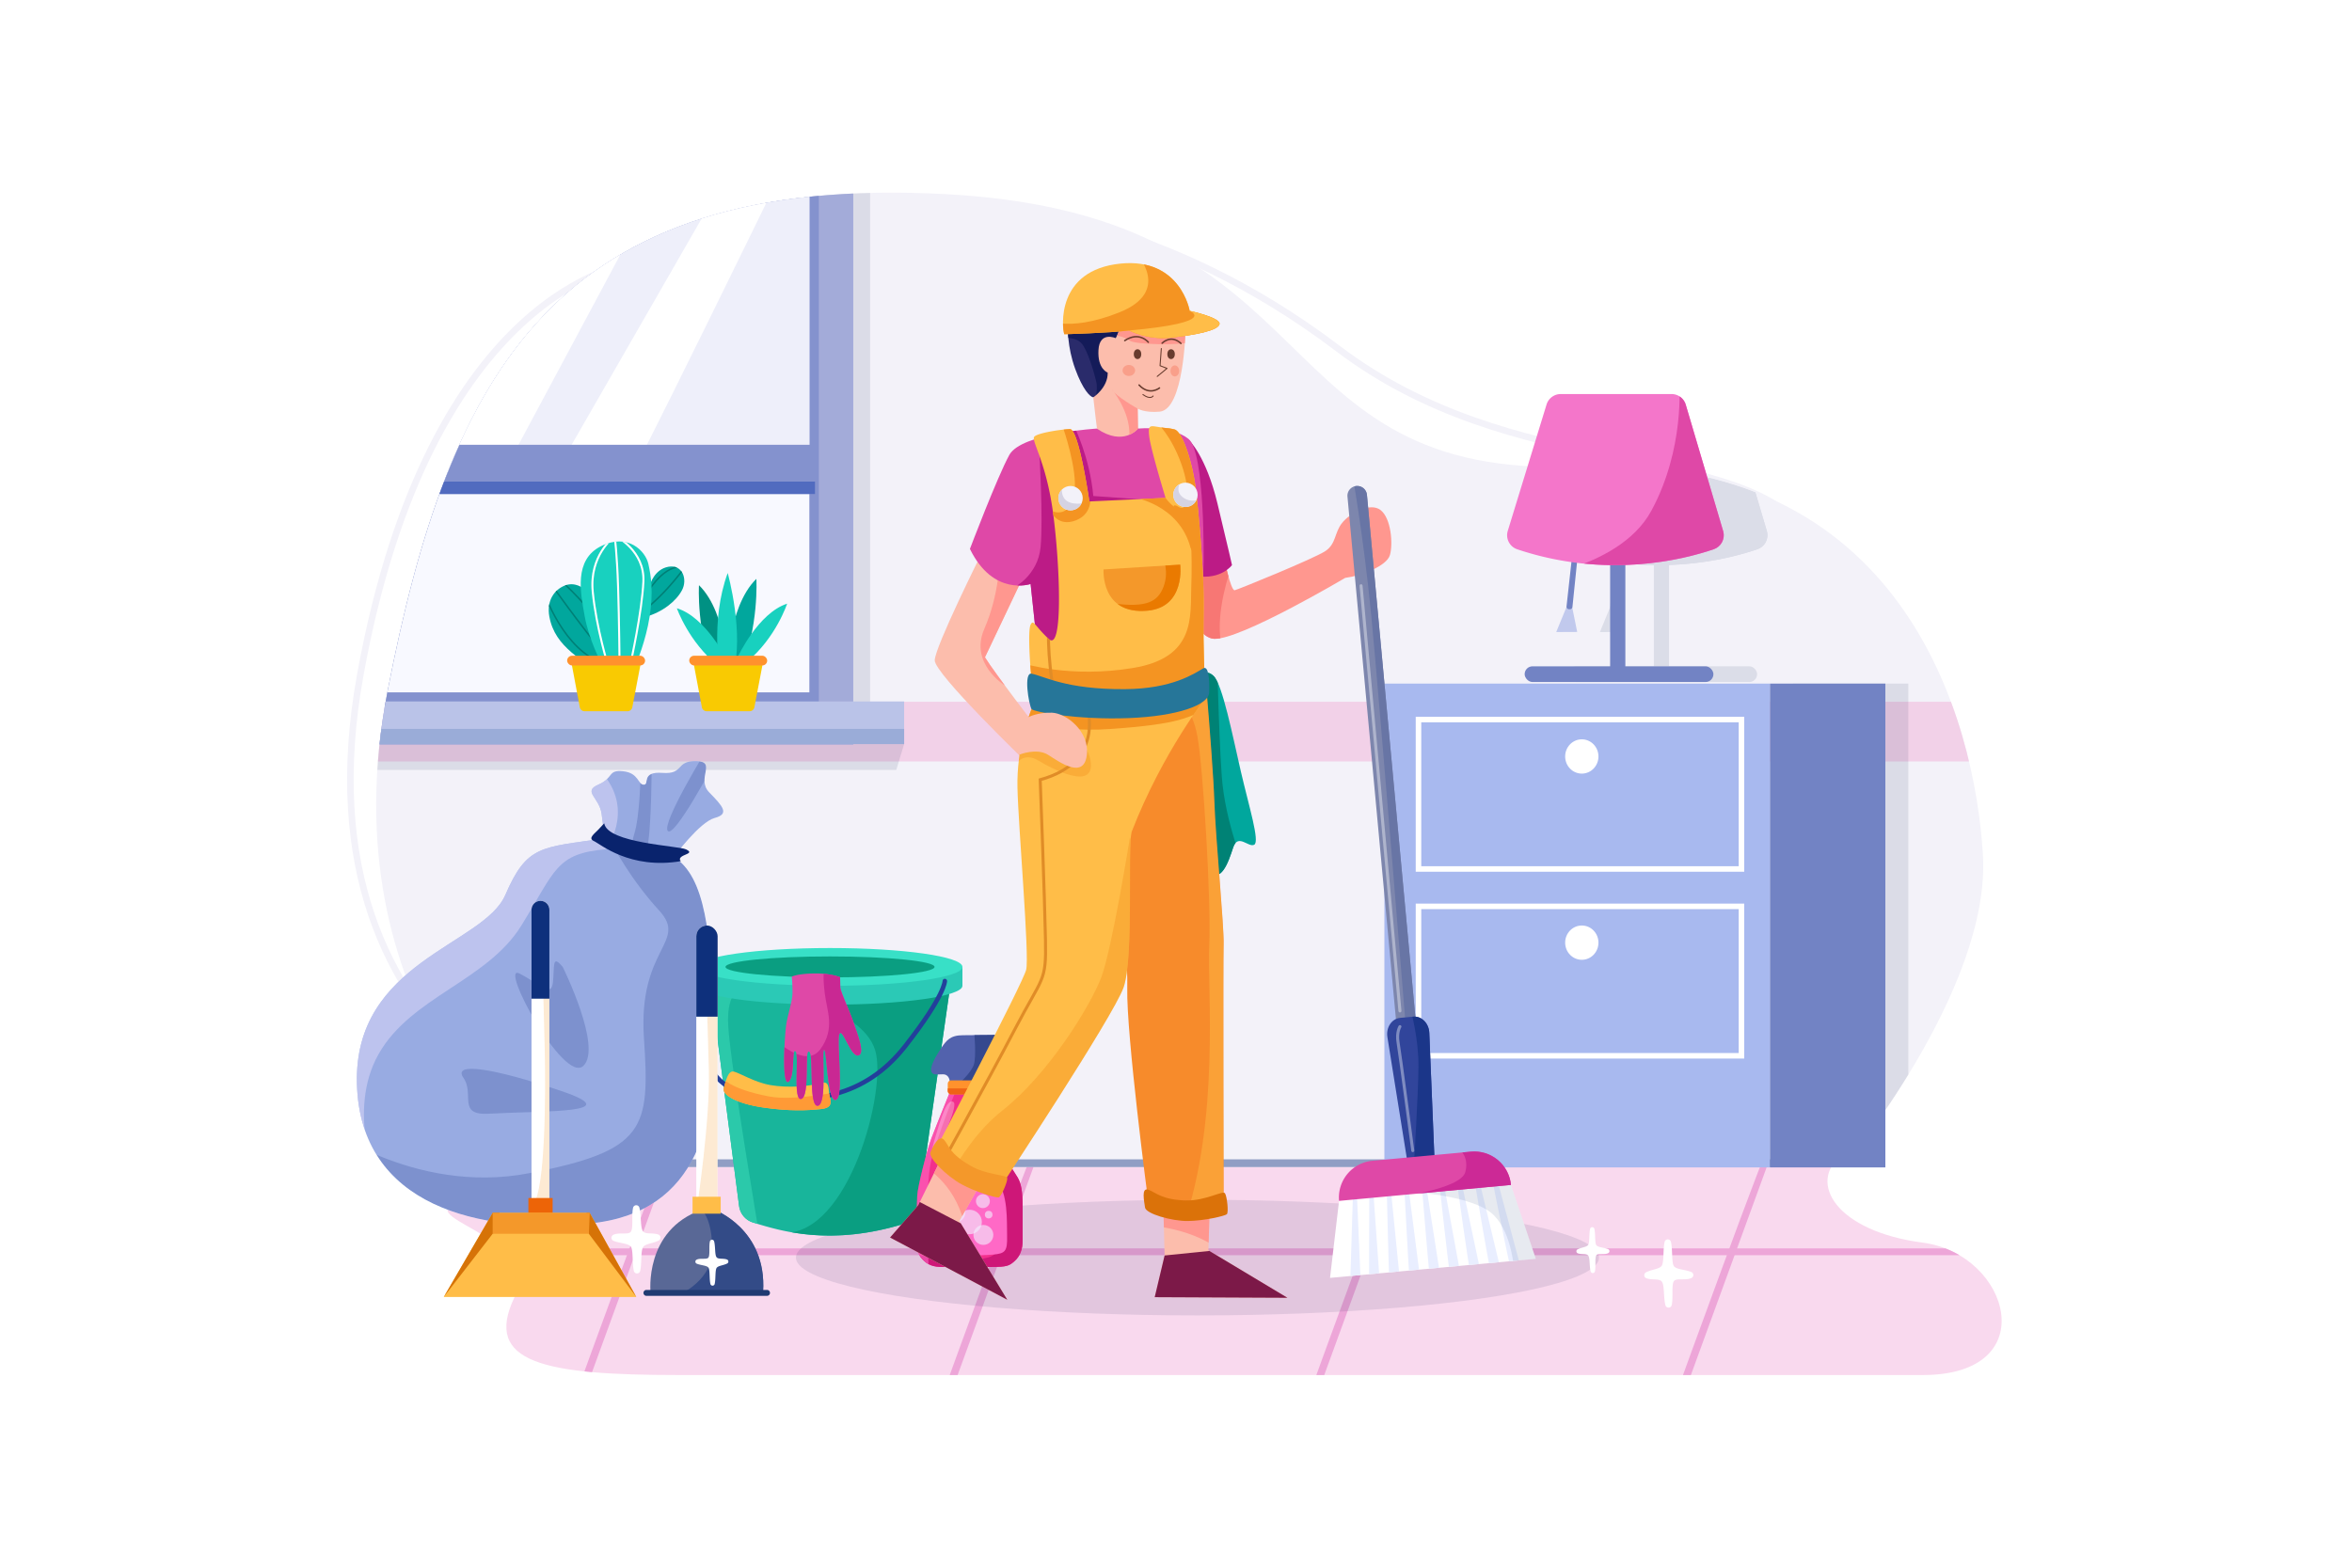 <svg xmlns="http://www.w3.org/2000/svg" xmlns:xlink="http://www.w3.org/1999/xlink" viewBox="0 0 4680 3120"><defs><style>.cls-1{fill:#f9d9ee;}.cls-2{fill:#f3f2f9;}.cls-3{fill:#98abe2;}.cls-4,.cls-78{fill:#fff;}.cls-5{fill:#ffbd48;}.cls-6{fill:#5262ad;}.cls-7{fill:#f22f8c;}.cls-77,.cls-8{fill:#ff69c6;}.cls-9{fill:#ff922d;}.cls-10{fill:#596896;}.cls-11{fill:#01a79d;}.cls-12{fill:#a3abd9;}.cls-13{fill:#18d1bf;}.cls-14{fill:#f476ca;}.cls-15{fill:#2a2b6b;}.cls-16{fill:#fcbdac;}.cls-17{fill:#ff978f;}.cls-18{fill:#df48a7;}.cls-19{fill:#bac3e8;}.cls-20{fill:#f78b2b;}.cls-21{fill:#f4982a;}.cls-22{fill:#7d86ad;}.cls-23{fill:#31459b;}.cls-24{fill:#eeeffa;}.cls-25{fill:#8492ce;}.cls-26,.cls-33{fill:#364a72;}.cls-27{fill:#18b59b;}.cls-28{clip-path:url(#clip-path);}.cls-29{fill:#eda6d8;}.cls-30{fill:#0d1c49;opacity:0.1;}.cls-104,.cls-115,.cls-116,.cls-127,.cls-31,.cls-47,.cls-53,.cls-86,.cls-89{fill:none;}.cls-31{stroke:#f3f2f9;stroke-width:13px;}.cls-115,.cls-116,.cls-127,.cls-31,.cls-53{stroke-linecap:round;stroke-linejoin:round;}.cls-32{clip-path:url(#clip-path-2);}.cls-33,.cls-43{opacity:0.13;}.cls-34{fill:#f2d1e8;}.cls-35{fill:#909ec4;}.cls-36{clip-path:url(#clip-path-3);}.cls-37{fill:#f8f9ff;}.cls-38{clip-path:url(#clip-path-4);}.cls-39{fill:#9aacd8;}.cls-40{clip-path:url(#clip-path-5);}.cls-41{clip-path:url(#clip-path-6);}.cls-42{fill:#516bbf;}.cls-44{clip-path:url(#clip-path-7);}.cls-45{fill:#a8b9ef;}.cls-46{fill:#7283c4;}.cls-127,.cls-47,.cls-89{stroke:#fff;}.cls-104,.cls-47,.cls-86,.cls-89{stroke-miterlimit:10;}.cls-47{stroke-width:11px;}.cls-48{clip-path:url(#clip-path-8);}.cls-49{fill:#0a9e81;}.cls-50{fill:#2bc9aa;}.cls-51{fill:#2bc9b6;}.cls-52{fill:#38e0c7;}.cls-53{stroke:#233f9b;stroke-width:9px;}.cls-54{clip-path:url(#clip-path-9);}.cls-55{fill:#ff9a36;}.cls-56{clip-path:url(#clip-path-10);}.cls-57{fill:#c92893;}.cls-58{clip-path:url(#clip-path-11);}.cls-59{opacity:0.28;}.cls-60{fill:#35509b;}.cls-61{fill:#d0d0f4;opacity:0.67;}.cls-62{fill:#09236d;}.cls-63{fill:#009183;}.cls-64{fill:#f9ca02;}.cls-65{clip-path:url(#clip-path-12);}.cls-66{opacity:0.21;}.cls-67{fill:#0e307c;}.cls-68{fill:#ed6407;}.cls-69{clip-path:url(#clip-path-13);}.cls-70{fill:#d67307;}.cls-71{clip-path:url(#clip-path-14);}.cls-72{fill:#35488e;}.cls-73{clip-path:url(#clip-path-15);}.cls-74{fill:#ce1778;}.cls-75{clip-path:url(#clip-path-16);}.cls-76{fill:#f3f0ff;opacity:0.61;}.cls-118,.cls-77{opacity:0.58;}.cls-78{opacity:0.31;}.cls-79{clip-path:url(#clip-path-17);}.cls-80{fill:#ef6316;}.cls-81{clip-path:url(#clip-path-18);}.cls-82{fill:#334b87;}.cls-83{clip-path:url(#clip-path-19);}.cls-84{fill:#203b72;}.cls-85{clip-path:url(#clip-path-20);}.cls-86{stroke:#007f76;}.cls-116,.cls-86{stroke-width:3px;}.cls-87{clip-path:url(#clip-path-21);}.cls-88{clip-path:url(#clip-path-22);}.cls-89{stroke-width:4px;}.cls-90{fill:#c1c9ed;}.cls-91{clip-path:url(#clip-path-23);}.cls-92{clip-path:url(#clip-path-24);}.cls-93{fill:#141b59;}.cls-94{clip-path:url(#clip-path-25);}.cls-95{clip-path:url(#clip-path-26);}.cls-96{fill:#f77774;}.cls-97{fill:#bc1b86;}.cls-98{clip-path:url(#clip-path-27);}.cls-99{fill:#008275;}.cls-100{clip-path:url(#clip-path-28);}.cls-101{clip-path:url(#clip-path-29);}.cls-102{clip-path:url(#clip-path-30);}.cls-103,.cls-108{fill:#f49422;}.cls-104{stroke:#e08c27;}.cls-104,.cls-127{stroke-width:6px;}.cls-105{clip-path:url(#clip-path-31);}.cls-106{opacity:0.43;}.cls-107{clip-path:url(#clip-path-32);}.cls-108{opacity:0.4;}.cls-109{fill:#267699;}.cls-110{clip-path:url(#clip-path-33);}.cls-111{fill:#ea7a00;}.cls-112{clip-path:url(#clip-path-34);}.cls-113{fill:#d5d3e2;}.cls-114{clip-path:url(#clip-path-35);}.cls-115,.cls-116{stroke:#683c2f;}.cls-115{stroke-width:2px;}.cls-117{fill:#683c2f;}.cls-119{fill:#f78972;}.cls-120{clip-path:url(#clip-path-36);}.cls-121{fill:#7c1948;}.cls-122{clip-path:url(#clip-path-37);}.cls-123{fill:#db7209;}.cls-124{clip-path:url(#clip-path-38);}.cls-125{clip-path:url(#clip-path-39);}.cls-126{fill:#6875a5;}.cls-127{opacity:0.38;}.cls-128{clip-path:url(#clip-path-40);}.cls-129{fill:#1b3689;}.cls-130{clip-path:url(#clip-path-41);}.cls-131{fill:#e9eeff;}.cls-132{fill:#284477;opacity:0.11;}.cls-133{clip-path:url(#clip-path-42);}.cls-134{fill:#cc2996;}</style><clipPath id="clip-path"><path class="cls-1" d="M1084.61,2265.62l-16.16,57s3.23,31.49-139,65.14,155.17,65.61,93.75,195.1,59.81,153.73,326.51,153.73H3826c242.46,0,173-240.84,0-263.47s-229.75-120.15-161.7-174l-221.38-95.82Z"/></clipPath><clipPath id="clip-path-2"><path class="cls-2" d="M1068.45,2322.64s-420.26-315-297.41-946.21,333-1032.06,1112.07-990,617.45,569.77,1260.77,541.89,785.43,503.08,801.72,772.62-278,621.73-278,621.73Z"/></clipPath><clipPath id="clip-path-3"><rect class="cls-12" x="577.78" y="145.94" width="1120.04" height="1336.19"/></clipPath><clipPath id="clip-path-4"><rect class="cls-19" x="554.61" y="1396.07" width="1244.44" height="84.76"/></clipPath><clipPath id="clip-path-5"><rect class="cls-24" x="504.87" y="239.69" width="1105.6" height="700.43"/></clipPath><clipPath id="clip-path-6"><rect class="cls-25" x="367.3" y="885.17" width="1254.31" height="98.01"/></clipPath><clipPath id="clip-path-7"><path class="cls-26" d="M3441.63,806.75,3516,1058.14a29.52,29.52,0,0,1-19.07,34.94c-58.68,20.13-212.94,59.9-391.08.09a29.51,29.51,0,0,1-18.75-36.64l77.13-251.43a29.55,29.55,0,0,1,28.24-20.88h220.45A29.54,29.54,0,0,1,3441.63,806.75Z"/></clipPath><clipPath id="clip-path-8"><path class="cls-27" d="M1414,1961.92l56.63,438.28a39.71,39.71,0,0,0,27.88,32.9c53.8,16.32,153.91,48.49,304.14,1.26,13.72-4.31,23-17.18,25.05-31.42l63.14-441Z"/></clipPath><clipPath id="clip-path-9"><path class="cls-5" d="M1532.31,2159.44c36.31,6.41,78.37,2.45,98.52-3.56s16.83,8.12,19.24,21.65,9.32,27.06-16.84,29.77-61.94,4.65-115.17-3.24-81.79-25.33-77.88-38.56,8.12-35.78,20.15-32.78S1501.63,2154,1532.31,2159.44Z"/></clipPath><clipPath id="clip-path-10"><path class="cls-18" d="M1672,1965.83c2,11.67,18.74,46.57,26.81,70.46s23.37,61.93,8.45,64.29-32-59.18-37.4-41.74,10,126.31-6.95,130.22-17.55-100.17-23.15-99.84,7,108.27-12.32,111.52S1620,2098.65,1610,2093.07s2.17,88.74-15.46,94-3.71-87.58-11.61-94.62-.75,52-14.18,60.51-7.59-94.59-4-115.68,11.67-43.76,12.07-60.12a321.15,321.15,0,0,0-1.29-33.58s13-6.22,47.89-6.22c31.27,0,48.24,7.55,48.24,7.55Z"/></clipPath><clipPath id="clip-path-11"><path class="cls-3" d="M1201.58,1668.69c-125,18.46-153,12.57-196.12,112.5S703.74,1913.44,710.2,2157s243.54,299.56,463.37,278,254.25-209.27,247.81-394.5-18.29-295.42-80.52-335c0,0,50.92-69.51,81.22-77.59s15.88-23.44-10.85-50.91,16.23-61.43-25.86-62.24-23.5,26.68-67.14,23.44-25,23.44-37.17,23.44-9.7-23.44-41.22-26.67-17.78,12.93-49.3,26.67,1.61,25.05,6.46,57.38S1201.58,1668.69,1201.58,1668.69Z"/></clipPath><clipPath id="clip-path-12"><path class="cls-4" d="M1075.38,2402.86h0a17.78,17.78,0,0,1-17.78-17.78V1810.6a17.78,17.78,0,0,1,17.78-17.78h0a17.78,17.78,0,0,1,17.78,17.78v574.48A17.78,17.78,0,0,1,1075.38,2402.86Z"/></clipPath><clipPath id="clip-path-13"><polygon class="cls-5" points="980.28 2413.9 883.03 2581.2 1266.11 2581.2 1173.44 2413.9 980.28 2413.9"/></clipPath><clipPath id="clip-path-14"><path class="cls-6" d="M2002.31,2059.4v52.54s-38,3.64-42.31,39.8h-70.28s-.69-13.65-13.42-13.65-21.84,2.51-23.43-7.27,9.1-28.89,19.56-44.36,18.08-26.16,43.56-26.16S2002.31,2059.4,2002.31,2059.4Z"/></clipPath><clipPath id="clip-path-15"><path class="cls-7" d="M1958.18,2174.94s8.64,49.59,17.06,78.25,42.3,77.78,49.58,90.07,10,28.43,10,58V2469c0,17.74-5.23,31.16-15.92,40.71s-15.24,11.83-46.63,11.83h-96.67c-18.19,0-29.34-3.64-40.48-15.69s-11.38-23.89-11.38-43,.46-65.51,1.37-83.25,18.65-88.71,28.43-114.64,37.3-93.48,37.3-93.48Z"/></clipPath><clipPath id="clip-path-16"><path class="cls-8" d="M1893.31,2244.37c-22.54,26.2-31.26,105.41-30.9,137.48s-9.33,101,5.76,110,83.69,7.18,107.75,5,28.74-6.11,28-37,2.52-83-21.55-113.33-24.07-101.83-39.15-103.62S1898.64,2238.17,1893.31,2244.37Z"/></clipPath><clipPath id="clip-path-17"><rect class="cls-9" x="1885.85" y="2150.15" width="77.64" height="27.9" rx="6.5" transform="translate(3849.34 4328.2) rotate(180)"/></clipPath><clipPath id="clip-path-18"><path class="cls-10" d="M1294.51,2572.71s-13.74-124.49,101.71-164.94l25-.2s105,38.29,97.16,163.17Z"/></clipPath><clipPath id="clip-path-19"><rect class="cls-4" x="1385.49" y="1841.97" width="42.41" height="570.49" rx="21.21"/></clipPath><clipPath id="clip-path-20"><path class="cls-11" d="M1293.72,1163.13s8-30,36.2-35.17,38.54,25.15,27.16,46.58-38,43.67-73.71,53.5Z"/></clipPath><clipPath id="clip-path-21"><path class="cls-11" d="M1161.05,1171.23c-.78-.35-16.87-14.13-37.5-5.78s-36.15,29.88-30.52,61.29,22.25,52.76,44.49,71.9,38.79,25.34,38.79,25.34l37,1.3v-26.9Z"/></clipPath><clipPath id="clip-path-22"><path class="cls-13" d="M1195.7,1318.29s-23.79-44.74-32.32-92.06-21.63-112,32.32-139.14,88.71,9.83,94.4,35.18,10.11,56.68,2.51,105-25.79,91-25.79,91Z"/></clipPath><clipPath id="clip-path-23"><path class="cls-14" d="M3354.69,806.75l74.39,251.39a29.54,29.54,0,0,1-19.07,34.94c-58.69,20.13-213,59.9-391.08.09a29.5,29.5,0,0,1-18.75-36.64l77.13-251.43a29.53,29.53,0,0,1,28.24-20.88H3326A29.56,29.56,0,0,1,3354.69,806.75Z"/></clipPath><clipPath id="clip-path-24"><path class="cls-15" d="M2125,650.73s-2,38.47,14.53,83.73c15,41,29.42,55.33,35.81,56.31s34.41-21.11,34.41-21.11l61.08-122.35h-71.31S2128.63,638.16,2125,650.73Z"/></clipPath><clipPath id="clip-path-25"><path class="cls-16" d="M1953.42,1100.84s-93.21,186.69-93.48,213.36,180.76,201.24,180.76,201.24l29.1-58.19s-92.14-119.61-109.92-149.11l73.55-154.77Z"/></clipPath><clipPath id="clip-path-26"><path class="cls-17" d="M2434.88,1107.3s14,69.32,22,67.39,158.4-63.34,180.23-77.89,17.87-36.55,33.31-56,56-42,76.87-25.5,24.78,67.71,18.32,89.53-57.38,41.22-88.9,45.26c0,0-210.13,124.46-261.05,121.23s-63.66-138-63.66-138Z"/></clipPath><clipPath id="clip-path-27"><path class="cls-11" d="M2385.8,1349.76s10.79-21.38,28.83-4.63,38.25,120.49,54.41,190.25,38,139.27,26.67,145.74-32.32-23.44-42,5.66-23.69,73.54-52.66,47.68S2385.15,1606,2381.84,1568s-11.4-129.41-11.4-149.57S2385.8,1349.76,2385.8,1349.76Z"/></clipPath><clipPath id="clip-path-28"><path class="cls-18" d="M2254.74,846.86l11,6s65.9-6.23,99.1,20.61S2395,1119.16,2395,1119.16l-7.45,173.31s-50.85,46.61-180.08,45.55-143-46.61-143-46.61l-13.77-129.24s-74.15,25.8-120.76-69.72c0,0,54.38-143.19,78.39-187s175.84-52.61,175.84-52.61l27.54-13.77Z"/></clipPath><clipPath id="clip-path-29"><path class="cls-16" d="M2358.83,658.54s-3.1,156.51-51.33,160.75c-30.41,2.68-43.75-6.1-43.75-6.1l.61,40s-28.6,36-81.56,0c0,0-5.07-39.78-7.42-62.38,0,0,29.43-19.3,28.72-49.31,0,0-20.48-6.71-18.36-44.85S2220,673,2220,673s13.77-22.6,12-49.08c0,0,4.39,26.18,29.11,23.36s34.37,17.89,56,7.92C2339.65,644.8,2358.83,658.54,2358.83,658.54Z"/></clipPath><clipPath id="clip-path-30"><path class="cls-5" d="M2317.73,851.62c-27.89-3.17-34-10.24-31.16,15.89s32.68,123.42,32.68,123.42L2167.64,998s-20.83-144.77-38.84-144.06-63.25,7.51-70.62,15,23.66,48.61,37.43,153.48,20,276.4-8.94,249.17-30.13-39.79-36-28.25-.94,87.57,2.36,111.11,31.07,41,31.07,41l162.08,23.06,151.47-58.84s-4-66.88-2.6-143.62-10.12-197.13-15.77-244.21-25.47-113.35-42.49-117.34A98.46,98.46,0,0,0,2317.73,851.62Z"/></clipPath><clipPath id="clip-path-31"><path class="cls-20" d="M2401.06,1376.43s8.73,102.09,13.19,175.79c1,17.24,1.85,32.92,2.26,45.39,2.16,65.73,19.4,248.92,18.32,281.25s.05,506.46.05,506.46-60.4,49.57-150.91,0c0,0-43-326.55-40.95-419.18s-28-350.21-28-350.21l-6.46-230.61Z"/></clipPath><clipPath id="clip-path-32"><path class="cls-5" d="M2059.29,1396.64s-.58-1.78-6.76,14.46-29.61,78.48-28,156.06,24.16,335.4,17.33,362.88-181.93,361-181.93,361,67.88,74.36,134.16,66.27c0,0,220.36-333.51,241.38-391.7s7.89-275.08,16.16-309.8c62.23-160.56,151.13-272.09,151.13-272.09Z"/></clipPath><clipPath id="clip-path-33"><path class="cls-21" d="M2348.39,1123.74l-152.54,9.54s-6.27,90.83,87.71,82.07C2359.36,1208.29,2348.39,1123.74,2348.39,1123.74Z"/></clipPath><clipPath id="clip-path-34"><circle class="cls-2" cx="2358.83" cy="984.83" r="24.27"/></clipPath><clipPath id="clip-path-35"><circle class="cls-2" cx="2130.14" cy="991.44" r="24.27"/></clipPath><clipPath id="clip-path-36"><polygon class="cls-16" points="1876.1 2299.11 1827.07 2398.59 1771.04 2462.91 2004.31 2586.83 1908.97 2430.05 1955.84 2347.07 1876.1 2299.11"/></clipPath><clipPath id="clip-path-37"><polygon class="cls-16" points="2314.47 2387.78 2317.32 2498.65 2297.62 2581.64 2561.77 2582.88 2404.45 2488.41 2407.37 2393.15 2314.47 2387.78"/></clipPath><clipPath id="clip-path-38"><path class="cls-5" d="M2117.75,665.19s87.87-2.33,129.1-7.41c0,0,36.66,19.09,81.25,14.37C2378,666.87,2424,658,2426.54,645s-59.3-26.34-59.3-26.34-18.06-106-137.41-94.1C2101,537.44,2113,651.92,2117.75,665.19Z"/></clipPath><clipPath id="clip-path-39"><path class="cls-22" d="M2808.82,2154.13h0a19.46,19.46,0,0,1-21.17-17.57L2681.19,988.42a19.46,19.46,0,0,1,17.58-21.17h0a19.46,19.46,0,0,1,21.17,17.58L2826.39,2133A19.46,19.46,0,0,1,2808.82,2154.13Z"/></clipPath><clipPath id="clip-path-40"><path class="cls-23" d="M2803.67,2332.62l51.51-4.77L2844,2055.67c-.79-19.06-15.39-33.84-31.92-32.3l-26.09,2.41c-16.73,1.56-28.4,19.14-25.35,38.19Z"/></clipPath><clipPath id="clip-path-41"><polygon class="cls-4" points="2671.44 2377.72 2664.45 2389.98 2646.49 2543.23 3055.92 2505.26 3006.47 2358.26 2992.58 2347.94 2671.44 2377.72"/></clipPath><clipPath id="clip-path-42"><path class="cls-18" d="M3006.47,2358.26l-342,31.72h0a73.33,73.33,0,0,1,66.24-79.78l196-18.17a73.32,73.32,0,0,1,79.78,66.23Z"/></clipPath></defs><title>03</title><g id="_03" data-name="03"><rect id="_03-2" data-name="03" class="cls-4" width="4680" height="3120"/><path class="cls-1" d="M1084.61,2265.62l-16.16,57s3.23,31.49-139,65.14,155.17,65.61,93.75,195.1,59.81,153.73,326.51,153.73H3826c242.46,0,173-240.84,0-263.47s-229.75-120.15-161.7-174l-221.38-95.82Z"/><g class="cls-28"><rect class="cls-29" x="920.21" y="2484.46" width="3032.37" height="13.61"/><path class="cls-29" d="M1336.77,2266.92c-6.47-.13-187.5,499.87-187.5,499.87l17.24-4.31,179.15-491.38Z"/><path class="cls-29" d="M2066.29,2266.92c-6.46-.13-187.5,499.87-187.5,499.87l17.25-4.31,179.14-491.38Z"/><path class="cls-29" d="M2795.82,2266.92c-6.47-.13-187.5,499.87-187.5,499.87l17.24-4.31,179.15-491.38Z"/><path class="cls-29" d="M3525.35,2266.92c-6.47-.13-187.5,499.87-187.5,499.87l17.24-4.31,179.15-491.38Z"/></g><ellipse class="cls-30" cx="2382.74" cy="2502.84" rx="798.98" ry="115.06"/><path class="cls-31" d="M1252.72,525.41s-396.2,46-535.92,818.24,507.61,967.56,630.06,963.67"/><path class="cls-31" d="M2002.72,417.65s310.34,11.08,659.48,276,771.55,183,924.57,355.45"/><path class="cls-2" d="M1068.45,2322.64s-420.26-315-297.41-946.21,333-1032.06,1112.07-990,617.45,569.77,1260.77,541.89,785.43,503.08,801.72,772.62-278,621.73-278,621.73Z"/><g class="cls-32"><rect class="cls-33" x="1501.79" y="328.21" width="229.55" height="1087.26"/><rect class="cls-34" x="558.15" y="1396.63" width="3579.09" height="118.81"/><rect class="cls-35" x="558.15" y="2307.32" width="3579.09" height="19.91"/><polygon class="cls-33" points="1783.36 1532.24 370.65 1532.24 370.65 1432.02 1799.05 1480.83 1783.36 1532.24"/><rect class="cls-12" x="577.78" y="145.94" width="1120.04" height="1336.19"/><g class="cls-36"><rect class="cls-25" x="431.6" y="72.66" width="1197.74" height="1335.13"/></g><rect class="cls-37" x="665.12" y="250.14" width="945.35" height="1127.79"/><rect class="cls-19" x="554.61" y="1396.07" width="1244.44" height="84.76"/><g class="cls-38"><rect class="cls-39" x="479.01" y="1450.63" width="1368.53" height="55.23"/></g><rect class="cls-24" x="504.87" y="239.69" width="1105.6" height="700.43"/><g class="cls-40"><path class="cls-4" d="M1259.59,154.56c6.06,0-556.44,869.19-556.44,869.19L951,1036l456.9-853.45Z"/><path class="cls-4" d="M1535,193.35l-489.22,851.3s153-12.93,161.64-8.62,407.33-816.81,407.33-816.81Z"/></g><rect class="cls-25" x="367.3" y="885.17" width="1254.31" height="98.01"/><g class="cls-41"><rect class="cls-42" x="258.64" y="958.44" width="1401.4" height="65.31"/></g><g class="cls-43"><rect class="cls-26" x="3120.69" y="1326.09" width="375.59" height="31.25" rx="15.62"/><rect class="cls-26" x="3290.78" y="954.5" width="30.29" height="375.9"/><polygon class="cls-26" points="3208.82 1201.09 3215.43 1209.25 3225.25 1257.66 3183.54 1257.86 3203.5 1209.25 3208.82 1201.09"/><path class="cls-26" d="M3241.23,959.92,3215.79,1208a4.92,4.92,0,0,1-4.89,4.41h-2a4.9,4.9,0,0,1-4.88-5.46l27.43-248a4.91,4.91,0,0,1,4.88-4.38h0A4.92,4.92,0,0,1,3241.23,959.92Z"/><path class="cls-26" d="M3441.63,806.75,3516,1058.14a29.52,29.52,0,0,1-19.07,34.94c-58.68,20.13-212.94,59.9-391.08.09a29.51,29.51,0,0,1-18.75-36.64l77.13-251.43a29.55,29.55,0,0,1,28.24-20.88h220.45A29.54,29.54,0,0,1,3441.63,806.75Z"/><g class="cls-44"><path class="cls-26" d="M3097,1154.93s208.94-15.21,275.82-138.39,55.48-253.26,55.48-253.26l71,28.66s72.66,154.38,80.44,177.41,42,212.11,42,212.11l-269.1,22.73Z"/></g></g><rect class="cls-33" x="3567.69" y="1360.54" width="229.55" height="962.87"/></g><rect class="cls-45" x="2754.66" y="1360.5" width="767.28" height="962.87"/><rect class="cls-46" x="3521.94" y="1360.5" width="229.55" height="962.87"/><rect class="cls-47" x="2822.5" y="1432.04" width="642.67" height="297.39"/><rect class="cls-47" x="2822.5" y="1803.84" width="642.67" height="297.39"/><ellipse class="cls-4" cx="3147.48" cy="1505.51" rx="33.13" ry="34.12"/><ellipse class="cls-4" cx="3147.48" cy="1876.06" rx="33.13" ry="34.12"/><path class="cls-27" d="M1414,1961.92l56.63,438.28a39.71,39.71,0,0,0,27.88,32.9c53.8,16.32,153.91,48.49,304.14,1.26,13.72-4.31,23-17.18,25.05-31.42l63.14-441Z"/><g class="cls-48"><path class="cls-49" d="M1546.27,1977s179,29.41,197.07,120.87-63.1,378.1-197.07,354.39l-7.89,20.48,248.92,17.43,99.14-31.1,4.37-138.27,102.31-417.3L1880,1894l-185.4,30.3Z"/><path class="cls-50" d="M1480.59,1969.64s-36.33-6.46-31.48,73.55S1513.43,2474,1513.43,2474l-89.38-34.72-40.41-284.51,10.24-217.32s-43.07-44.62,17.39-13.06S1480.59,1969.64,1480.59,1969.64Z"/></g><path class="cls-51" d="M1415.59,1924.34h-27.48v37.58c0,20.76,118,37.58,263.47,37.58s263.47-16.82,263.47-37.58v-37.58Z"/><ellipse class="cls-52" cx="1651.58" cy="1924.34" rx="263.47" ry="37.58"/><ellipse class="cls-49" cx="1651.58" cy="1924.34" rx="207.97" ry="20.87"/><path class="cls-53" d="M1404.82,1945.21s-53.88,202.33,77.58,230.35,239.72,7.54,319-93.75S1880,1952.49,1880,1952.49"/><path class="cls-5" d="M1532.31,2159.44c36.31,6.41,78.37,2.45,98.52-3.56s16.83,8.12,19.24,21.65,9.32,27.06-16.84,29.77-61.94,4.65-115.17-3.24-81.79-25.33-77.88-38.56,8.12-35.78,20.15-32.78S1501.63,2154,1532.31,2159.44Z"/><g class="cls-54"><path class="cls-55" d="M1530.73,2182.22c51.72,9.8,146.37-11.16,146.37-11.16l3.65,43.8-206.25,18.76s-57.07-44.88-56.66-47.76,4.54-40.78,4.54-40.78l15.24-.14S1450.27,2167,1530.73,2182.22Z"/></g><path class="cls-18" d="M1672,1965.83c2,11.67,18.74,46.57,26.81,70.46s23.37,61.93,8.45,64.29-32-59.18-37.4-41.74,10,126.31-6.95,130.22-17.55-100.17-23.15-99.84,7,108.27-12.32,111.52S1620,2098.65,1610,2093.07s2.17,88.74-15.46,94-3.71-87.58-11.61-94.62-.75,52-14.18,60.51-7.59-94.59-4-115.68,11.67-43.76,12.07-60.12a321.15,321.15,0,0,0-1.29-33.58s13-6.22,47.89-6.22c31.27,0,48.24,7.55,48.24,7.55Z"/><g class="cls-56"><path class="cls-57" d="M1539.1,2066.11s63.57,63.21,93.39,21.9,12.93-75.89,8.62-111-1.44-45.57-1.44-45.57l42.74-7.18s34.49,48.85,35.56,62.5,16.53,97.34,16.53,97.34,4.31,57.11-8.62,60.7-25.86,77.95-34.84,75.79S1564.53,2224,1565.28,2209s6.14-29.93-8.22-76.53S1539.1,2066.11,1539.1,2066.11Z"/></g><path class="cls-3" d="M1201.58,1668.69c-125,18.46-153,12.57-196.12,112.5S703.74,1913.44,710.2,2157s243.54,299.56,463.37,278,254.25-209.27,247.81-394.5-18.29-295.42-80.52-335c0,0,50.92-69.51,81.22-77.59s15.88-23.44-10.85-50.91,16.23-61.43-25.86-62.24-23.5,26.68-67.14,23.44-25,23.44-37.17,23.44-9.7-23.44-41.22-26.67-17.78,12.93-49.3,26.67,1.61,25.05,6.46,57.38S1201.58,1668.69,1201.58,1668.69Z"/><g class="cls-58"><g class="cls-59"><path class="cls-60" d="M632.62,2233.39s188.21,146.36,420.26,101.53,240.59-88.12,228.44-268.81,88.55-190.38,30.27-254-91.69-129.31-91.69-129.31l240.3,45.26,45.26,341-52.83,368.61s-258.94,134.45-264,132S802.88,2459,802.88,2459Z"/></g><g class="cls-59"><path class="cls-60" d="M1119.69,1924.34s79.71,160.46,40.94,197.08-169.18-205.32-127.15-184,63.58,49.32,66.81,17S1098.13,1898.61,1119.69,1924.34Z"/></g><g class="cls-59"><path class="cls-60" d="M972.33,2216.51c113.9-6.32,278-.12,143.85-45.45s-216.59-58.27-194-25.94S909.29,2220,972.33,2216.51Z"/></g><g class="cls-59"><path class="cls-60" d="M1274.59,1537.36s-.81,86.48-12.93,123.66,15.35,55,25,29.9,10.51-174.91,9.7-176.2S1274.59,1537.36,1274.59,1537.36Z"/></g><g class="cls-59"><path class="cls-60" d="M1407.94,1488.87c-1.62,2.43-92.13,149.52-79.2,164.87s94.56-137.73,93.75-139S1407.94,1488.87,1407.94,1488.87Z"/></g><path class="cls-61" d="M751.69,2355.55s-63-143.35,1.62-257.71S969.06,1952.62,1037.37,1842s68.55-143.18,168.64-151.91h0s54.84-73.49-3.35-146.23-217.06,72.74-217.06,72.74l-214.51,236-187.5,171.33,105.06,301.8Z"/></g><path class="cls-62" d="M1202.32,1638.68s-1.23.7-9.85,10.39-23.7,19-10.77,24.79,71.25,57.1,173.2,40c0,0-5.82-4.48,2.08-9.51s23.35-6.82,7.91-14S1208.75,1678.12,1202.32,1638.68Z"/><path class="cls-11" d="M1446.85,1341.12s-.59-131.79,58.17-189.07c0,0,5.82,94.28-33.16,189.07Z"/><path class="cls-63" d="M1449,1353.73s.58-131.79-58.18-189.07c0,0-5.81,94.28,33.16,189.07Z"/><path class="cls-13" d="M1432.86,1343.65s-20.36-107,15.12-203.26c0,0,34.32,122.16,9.89,203.26Z"/><path class="cls-13" d="M1468.21,1307s40.34-87,98-105.57c0,0-22.11,67.62-79.7,115.54Z"/><path class="cls-13" d="M1446.85,1314.29s-42-86.24-100-103.7c0,0,23.38,67.2,81.87,114Z"/><path class="cls-64" d="M1380.88,1324.09l15.71,83.49a9.68,9.68,0,0,0,9.51,7.89h85.46a9.67,9.67,0,0,0,9.5-7.86l16-83.49a9.67,9.67,0,0,0-9.5-11.5H1390.39A9.68,9.68,0,0,0,1380.88,1324.09Z"/><rect class="cls-9" x="1371.41" y="1305.03" width="155.11" height="19.35" rx="9.67"/><path class="cls-4" d="M1075.38,2402.86h0a17.78,17.78,0,0,1-17.78-17.78V1810.6a17.78,17.78,0,0,1,17.78-17.78h0a17.78,17.78,0,0,1,17.78,17.78v574.48A17.78,17.78,0,0,1,1075.38,2402.86Z"/><g class="cls-65"><g class="cls-66"><path class="cls-21" d="M1075.51,1762.58s6.26,236,8.41,326.51,1.08,278-22.63,307.11h0L1168,2381.76s-40.94-434.39-50.64-495-24.17-119.87-24.17-119.87Z"/></g><rect class="cls-67" x="979.67" y="1772.55" width="162.26" height="214.98"/></g><rect class="cls-68" x="1051.4" y="2384.27" width="48.22" height="34.75"/><polygon class="cls-5" points="980.28 2413.9 883.03 2581.2 1266.11 2581.2 1173.44 2413.9 980.28 2413.9"/><g class="cls-69"><path class="cls-70" d="M997.72,2442.65l-17.44,12.82L883,2581.2l-5.46-57.84,71.65-129.85s42-.54,42,1.07S997.72,2442.65,997.72,2442.65Z"/><path class="cls-70" d="M1165.35,2398.59l6.33,56.88,94.43,125.73s25.79,5,25.25,1.39-81.9-177.23-81.9-177.23Z"/><polygon class="cls-21" points="980.48 2392.43 980.28 2413.9 980.28 2455.47 1171.68 2455.47 1173.44 2413.9 1173.44 2398.59 980.48 2392.43"/></g><polygon class="cls-4" points="2028.23 2063.72 2028.23 2102.84 2002.31 2109.21 2002.31 2063.72 2028.23 2063.72"/><path class="cls-6" d="M2002.31,2059.4v52.54s-38,3.64-42.31,39.8h-70.28s-.69-13.65-13.42-13.65-21.84,2.51-23.43-7.27,9.1-28.89,19.56-44.36,18.08-26.16,43.56-26.16S2002.31,2059.4,2002.31,2059.4Z"/><g class="cls-71"><path class="cls-72" d="M1906.24,2158.35s26.94-23.44,31.79-40.41.54-62.14.54-62.14l81.09-7.91s25.59-2.42,22.09,25.6-67.89,88.82-69.78,90.61-85.93,5.83-84.32,3.4S1906.24,2158.35,1906.24,2158.35Z"/></g><path class="cls-7" d="M1958.18,2174.94s8.64,49.59,17.06,78.25,42.3,77.78,49.58,90.07,10,28.43,10,58V2469c0,17.74-5.23,31.16-15.92,40.71s-15.24,11.83-46.63,11.83h-96.67c-18.19,0-29.34-3.64-40.48-15.69s-11.38-23.89-11.38-43,.46-65.51,1.37-83.25,18.65-88.71,28.43-114.64,37.3-93.48,37.3-93.48Z"/><g class="cls-73"><path class="cls-74" d="M1821.11,2496.45s97.52,19.6,146,5.89S2003,2378,1982.39,2346.56s-53-137.21-54.88-157.59-7.8-20.39-7.8-20.39L1972,2174s11.32,25.32,46.34,80.28,103.45,130.39,105.6,178.34-6.15,97-42.94,102.91-61,16.7-103.61,11.85-80.82-.89-93.75-6.1-56.49-25.15-56.49-25.15Z"/><path class="cls-8" d="M1893.31,2244.37c-22.54,26.2-31.26,105.41-30.9,137.48s-9.33,101,5.76,110,83.69,7.18,107.75,5,28.74-6.11,28-37,2.52-83-21.55-113.33-24.07-101.83-39.15-103.62S1898.64,2238.17,1893.31,2244.37Z"/><g class="cls-75"><circle class="cls-76" cx="1900.92" cy="2413.12" r="19.83"/><circle class="cls-76" cx="1907.68" cy="2466.46" r="19.83" transform="translate(-928.53 3762.07) rotate(-76.83)"/><circle class="cls-76" cx="1956.71" cy="2457.73" r="19.83"/><circle class="cls-76" cx="1929.29" cy="2432" r="24.39"/><circle class="cls-76" cx="1955.87" cy="2390.69" r="13.86" transform="translate(-716.33 3939.94) rotate(-80.82)"/><circle class="cls-76" cx="1931.63" cy="2327.65" r="13.86"/><circle class="cls-76" cx="1904.24" cy="2376.42" r="7.6" transform="translate(-767.29 914.76) rotate(-22.61)"/><circle class="cls-76" cx="1959.04" cy="2349.08" r="7.6"/><circle class="cls-76" cx="1967.28" cy="2417.37" r="7.6"/></g><path class="cls-77" d="M1907.26,2157.44s-41.54,99.84-54.55,153.68-4.93,210.46-4.93,210.46l-49.3-52.35-14.55-115.84s37.18-98.87,46.88-130.93,46.87-58.36,46.87-58.36Z"/><path class="cls-78" d="M1858.83,2271c15.14-52.51,25.61-83.65,37.71-78.3s-23.75,76.77-29.47,97.83S1847.33,2310.82,1858.83,2271Z"/></g><rect class="cls-9" x="1885.85" y="2150.15" width="77.64" height="27.9" rx="6.5" transform="translate(3849.34 4328.2) rotate(180)"/><g class="cls-79"><rect class="cls-80" x="1872.03" y="2166.16" width="116.65" height="18.32"/></g><path class="cls-10" d="M1294.51,2572.71s-13.74-124.49,101.71-164.94l25-.2s105,38.29,97.16,163.17Z"/><g class="cls-81"><path class="cls-82" d="M1396.22,2407.77s21.89,17.9,20.81,82.37-77.59,92.45-77.59,92.45l112.07,15.12S1597,2590.52,1597,2573.1s-76.51-132.72-83-146.73-79.94-33.4-79.94-33.4l-37.85,14.8"/></g><rect class="cls-4" x="1385.49" y="1841.97" width="42.41" height="570.49" rx="21.21"/><g class="cls-83"><g class="cls-66"><path class="cls-21" d="M1399.79,1819.69s8.62,213.88,10.77,312.76-22.92,265.37-22.92,265.37l55.59-2.3s23.37-126.48,24.45-170.66,1.07-185.09-7.55-300.52S1399.79,1819.69,1399.79,1819.69Z"/></g><rect class="cls-67" x="1317.89" y="1826.16" width="144.4" height="197.2"/></g><path class="cls-84" d="M1526.2,2579H1286.26a5.89,5.89,0,0,1-5.89-5.89h0a5.89,5.89,0,0,1,5.89-5.89H1526.2a5.89,5.89,0,0,1,5.89,5.89h0A5.89,5.89,0,0,1,1526.2,2579Z"/><rect class="cls-5" x="1378.03" y="2381.76" width="56.03" height="33.67"/><path class="cls-11" d="M1293.72,1163.13s8-30,36.2-35.17,38.54,25.15,27.16,46.58-38,43.67-73.71,53.5Z"/><g class="cls-85"><path class="cls-86" d="M1364.28,1129.52s-38.07-17.6-83,61.06"/><path class="cls-86" d="M1361.62,1130.24s-49.42,69.68-104.38,100.57"/></g><path class="cls-11" d="M1161.05,1171.23c-.78-.35-16.87-14.13-37.5-5.78s-36.15,29.88-30.52,61.29,22.25,52.76,44.49,71.9,38.79,25.34,38.79,25.34l37,1.3v-26.9Z"/><g class="cls-87"><path class="cls-86" d="M1082,1177.7s39.51,118.84,120.69,142.91"/><path class="cls-86" d="M1100.27,1167.59s48.5,69,108.84,143.32"/><path class="cls-86" d="M1114.64,1154.66s71.48,60.35,103.45,130.39"/></g><path class="cls-13" d="M1195.7,1318.29s-23.79-44.74-32.32-92.06-21.63-112,32.32-139.14,88.71,9.83,94.4,35.18,10.11,56.68,2.51,105-25.79,91-25.79,91Z"/><g class="cls-88"><path class="cls-89" d="M1220.43,1069.89s-48,35.67-41,107.81,31.25,149.73,31.25,149.73"/><path class="cls-89" d="M1223.26,1068.81s4.44,32.12,6.59,98.63,3,156,3,156"/><path class="cls-89" d="M1226.09,1067.74s56.84,28.55,54.14,89.44-25.32,162.17-25.32,162.17"/></g><path class="cls-64" d="M1138,1324.09l15.71,83.49a9.68,9.68,0,0,0,9.5,7.89h85.47a9.67,9.67,0,0,0,9.5-7.86l16-83.49a9.68,9.68,0,0,0-9.5-11.5H1147.47A9.68,9.68,0,0,0,1138,1324.09Z"/><rect class="cls-9" x="1128.49" y="1305.03" width="155.11" height="19.35" rx="9.67"/><rect class="cls-46" x="3033.74" y="1326.09" width="375.59" height="31.25" rx="15.62"/><rect class="cls-46" x="3203.83" y="954.5" width="30.29" height="375.9"/><polygon class="cls-90" points="3121.87 1201.09 3128.48 1209.25 3138.3 1257.66 3096.59 1257.86 3116.55 1209.25 3121.87 1201.09"/><path class="cls-46" d="M3154.28,959.92,3128.84,1208a4.91,4.91,0,0,1-4.89,4.41h-2a4.92,4.92,0,0,1-4.89-5.46l27.43-248a4.92,4.92,0,0,1,4.89-4.38h0A4.92,4.92,0,0,1,3154.28,959.92Z"/><path class="cls-14" d="M3354.69,806.75l74.39,251.39a29.54,29.54,0,0,1-19.07,34.94c-58.69,20.13-213,59.9-391.08.09a29.5,29.5,0,0,1-18.75-36.64l77.13-251.43a29.53,29.53,0,0,1,28.24-20.88H3326A29.56,29.56,0,0,1,3354.69,806.75Z"/><g class="cls-91"><path class="cls-18" d="M3010,1154.93s208.94-15.21,275.82-138.39,55.48-253.26,55.48-253.26l71,28.66s72.67,154.38,80.44,177.41,42,212.11,42,212.11l-269.1,22.73Z"/></g><path class="cls-4" d="M3324.83,2471.58a6.48,6.48,0,0,0-12.6,0c-3.44,14.46-.81,41.27-6.11,48-5,6.31-19.56,6.83-30.82,12.55A6.47,6.47,0,0,0,3276,2544c10.76,4,25.23.16,30.4,6.32,5.94,7.08,3.27,31.08,7.4,47.22,1.68,6.58,11.07,6.42,12.58-.19,3.34-14.58-.92-40.82,4.54-47.84,5.13-6.61,24.21-.32,35.1-6.25a6.47,6.47,0,0,0-.55-11.63c-11.28-4.85-29.41-5-34.55-11.48S3328.4,2486.19,3324.83,2471.58Z"/><path class="cls-4" d="M3172.47,2445.64a4.36,4.36,0,0,0-8.48,0c-2.32,9.73-.55,27.76-4.11,32.3-3.34,4.24-13.16,4.59-20.73,8.45a4.35,4.35,0,0,0,.46,8c7.24,2.67,17,.1,20.45,4.25,4,4.76,2.2,20.91,5,31.77a4.36,4.36,0,0,0,8.47-.13c2.24-9.81-.62-27.46,3-32.19,3.46-4.44,16.3-.21,23.62-4.2a4.35,4.35,0,0,0-.37-7.83c-7.59-3.26-19.78-3.39-23.25-7.72S3174.87,2455.47,3172.47,2445.64Z"/><path class="cls-4" d="M1261.23,2529.43a6.47,6.47,0,0,0,12.59,0c3.45-14.46.82-41.27,6.11-48,5-6.31,19.57-6.83,30.82-12.56a6.47,6.47,0,0,0-.69-11.84c-10.75-4-25.23-.15-30.4-6.31-5.94-7.08-3.27-31.08-7.4-47.22a6.47,6.47,0,0,0-12.58.19c-3.34,14.58.92,40.81-4.53,47.84-5.13,6.61-24.22.32-35.1,6.24a6.47,6.47,0,0,0,.54,11.64c11.29,4.84,29.41,5,34.56,11.48S1257.66,2514.82,1261.23,2529.43Z"/><path class="cls-4" d="M1413.59,2555.37a4.35,4.35,0,0,0,8.47,0c2.32-9.73.55-27.77,4.11-32.3,3.34-4.25,13.16-4.6,20.74-8.45a4.35,4.35,0,0,0-.47-8c-7.23-2.68-17-.11-20.45-4.25-4-4.77-2.2-20.91-5-31.77a4.35,4.35,0,0,0-8.46.13c-2.25,9.81.62,27.45-3,32.18-3.45,4.45-16.29.22-23.62,4.2a4.36,4.36,0,0,0,.37,7.83c7.59,3.26,19.78,3.39,23.25,7.73S1411.19,2545.54,1413.59,2555.37Z"/><path class="cls-15" d="M2125,650.73s-2,38.47,14.53,83.73c15,41,29.42,55.33,35.81,56.31s34.41-21.11,34.41-21.11l61.08-122.35h-71.31S2128.63,638.16,2125,650.73Z"/><g class="cls-92"><path class="cls-93" d="M2117.48,672.9c.81-.67,23.17-2.32,34.75,10.63s24.79,57.4,29.1,76-4.58,43.73-4.58,43.73l37.17-38.34,19.77-47.45s5.29-46.57,6.1-54.92-25.6-15.89-25.6-15.89l-107.22,7Z"/></g><path class="cls-16" d="M1953.42,1100.84s-93.21,186.69-93.48,213.36,180.76,201.24,180.76,201.24l29.1-58.19s-92.14-119.61-109.92-149.11l73.55-154.77Z"/><g class="cls-94"><path class="cls-17" d="M1988.71,1114.85s0,67.89-30.17,136.85,40.8,112.35,40.8,112.35l36.78-122s42-85.48,41-101.47S1988.71,1114.85,1988.71,1114.85Z"/></g><path class="cls-17" d="M2434.88,1107.3s14,69.32,22,67.39,158.4-63.34,180.23-77.89,17.87-36.55,33.31-56,56-42,76.87-25.5,24.78,67.71,18.32,89.53-57.38,41.22-88.9,45.26c0,0-210.13,124.46-261.05,121.23s-63.66-138-63.66-138Z"/><g class="cls-95"><path class="cls-96" d="M2451.45,1124.64s-1.07,2.8-2.76,7.78c-8.81,26-34.57,111.35-13.81,165.62,0,0-113.15,4.31-113.17-18.32s49.4-162.74,49.4-162.74l25.76-16.14"/></g><path class="cls-97" d="M2365.78,875.71s33.94,31.74,56.57,125.79,29.1,123.14,29.1,123.14-21.26,29.63-71,21.82C2380.4,1146.46,2324.56,874.91,2365.78,875.71Z"/><path class="cls-11" d="M2385.8,1349.76s10.79-21.38,28.83-4.63,38.25,120.49,54.41,190.25,38,139.27,26.67,145.74-32.32-23.44-42,5.66-23.69,73.54-52.66,47.68S2385.15,1606,2381.84,1568s-11.4-129.41-11.4-149.57S2385.8,1349.76,2385.8,1349.76Z"/><g class="cls-98"><path class="cls-99" d="M2478.74,1732.84c-1.62-2.42-41.22-96.17-47.68-188.3s-9.7-254.58-9.7-254.58l-50.92,39.39s-19,154.57-18.4,167.5,7.49,118.81,9.31,155.17,5.05,105.88,9.09,106.69S2478.74,1732.84,2478.74,1732.84Z"/></g><path class="cls-18" d="M2254.74,846.86l11,6s65.9-6.23,99.1,20.61S2395,1119.16,2395,1119.16l-7.45,173.31s-50.85,46.61-180.08,45.55-143-46.61-143-46.61l-13.77-129.24s-74.15,25.8-120.76-69.72c0,0,54.38-143.19,78.39-187s175.84-52.61,175.84-52.61l27.54-13.77Z"/><g class="cls-100"><path class="cls-97" d="M2016.73,1169.84s48.49-24,53.88-81.28-2.7-191.38-2.7-191.38l72.74,138.47L2180,1276.49l-85.67,44.72s-54.42-4.32-60.34-37.18S2016.73,1169.84,2016.73,1169.84Z"/><path class="cls-97" d="M2137.42,848.31s31.25,62.34,38,138.84c5.14.54,114,8.09,114,8.09L2169.2,1027l-33.94-21s-5.4-91-5.12-105.6-10.5-41.49-10.5-41.49Z"/></g><path class="cls-16" d="M2358.83,658.54s-3.1,156.51-51.33,160.75c-30.41,2.68-43.75-6.1-43.75-6.1l.61,40s-28.6,36-81.56,0c0,0-5.07-39.78-7.42-62.38,0,0,29.43-19.3,28.72-49.31,0,0-20.48-6.71-18.36-44.85S2220,673,2220,673s13.77-22.6,12-49.08c0,0,4.39,26.18,29.11,23.36s34.37,17.89,56,7.92C2339.65,644.8,2358.83,658.54,2358.83,658.54Z"/><g class="cls-101"><path class="cls-17" d="M2270.87,826.41l-7.12-13.22s-43.72-24-51.44-38.68c0,0,36.09,43.28,35,90.7h0l4,5.92,19.59-10.59,3.3-18.5Z"/><path class="cls-17" d="M2212.85,666.21s23.28,2.59,34.81,11.54,104.19,9.26,118.56,3.35-1.79-32.85-1.79-32.85l-42.3-14.72s-110,11.08-114.31,10.56S2212.85,666.21,2212.85,666.21Z"/></g><path class="cls-5" d="M2317.73,851.62c-27.89-3.17-34-10.24-31.16,15.89s32.68,123.42,32.68,123.42L2167.64,998s-20.83-144.77-38.84-144.06-63.25,7.51-70.62,15,23.66,48.61,37.43,153.48,20,276.4-8.94,249.17-30.13-39.79-36-28.25-.94,87.57,2.36,111.11,31.07,41,31.07,41l162.08,23.06,151.47-58.84s-4-66.88-2.6-143.62-10.12-197.13-15.77-244.21-25.47-113.35-42.49-117.34A98.46,98.46,0,0,0,2317.73,851.62Z"/><g class="cls-102"><path class="cls-103" d="M2115.32,851.38s29.1,83,22.63,128.23-33.4,43.65-47.95,36.1c0,0,12.93,34.48,50.65,19.94s28-54.42,28-54.42,1.61-88.36-1.62-97-31.79-42.56-31.79-42.56Z"/><path class="cls-103" d="M2302.65,841.86s27.68,24.78,48,81.54,12.38,96.7-4.86,85.7-13.48,8.69,15.6,9.28,41.15-8,41.51-33.55-.72-76.52-11.85-98.43-25.15-43.46-25.15-43.46l-41.66-6.11-22.63,2.26"/><path class="cls-103" d="M2037.47,1320.67s92.13,29.48,217.4,8.68,113.36-102.62,115.57-163,0-149.08-16.65-152.39,74.93-6.82,74.93-6.82l3.24,56.39s1.07,57.47-1.08,64.3,9.34,180.36,9.34,180.36-32.71,38.79-58.38,45.59-55.37,35.9-104.64,38.06-110.69,7.43-134.4,4.79-53.85-.48-81.34-22.57S2037.47,1320.67,2037.47,1320.67Z"/><path class="cls-104" d="M2086.77,1242s-4.85,56,12.12,149.77"/><path class="cls-103" d="M2253.44,989.49s92.67,12.93,115.66,101.29c0,0,6.1,12.57,6.1,11.5s6.64-26.58,6.64-26.58-9.15-38.08-7.72-42.39-1.12-17.6-1.12-17.6-24.74.36-27.25-1.44-14.56-6.46-26.5-23.34h0l-36.72-9.7Z"/></g><path class="cls-20" d="M2401.06,1376.43s8.73,102.09,13.19,175.79c1,17.24,1.85,32.92,2.26,45.39,2.16,65.73,19.4,248.92,18.32,281.25s.05,506.46.05,506.46-60.4,49.57-150.91,0c0,0-43-326.55-40.95-419.18s-28-350.21-28-350.21l-6.46-230.61Z"/><g class="cls-105"><g class="cls-106"><path class="cls-5" d="M2347.39,1396.58s24.22,9.75,35.35,69.56,27.54,328.35,23.38,415.52,22.34,345.55-52.33,560.65l129,24.32,79-314-82.22-756-28.1-79.66Z"/></g></g><path class="cls-5" d="M2059.29,1396.64s-.58-1.78-6.76,14.46-29.61,78.48-28,156.06,24.16,335.4,17.33,362.88-181.93,361-181.93,361,67.88,74.36,134.16,66.27c0,0,220.36-333.51,241.38-391.7s7.89-275.08,16.16-309.8c62.23-160.56,151.13-272.09,151.13-272.09Z"/><g class="cls-107"><path class="cls-108" d="M1851,2423.21s50.38-139.72,143.06-212.73,175.64-208.61,197.19-265.27S2248.37,1666,2248.37,1666s62.54,197.45,47.45,237.48-43.1,142.41-43.1,142.41l-165.95,321.26-134.7,20.64Z"/><path class="cls-108" d="M2021.75,1520.38s15.09-24.43,44.19-6.83,115.3,62.5,103.8-1.07S2051.57,1432,2051.57,1432l-37.72,33Z"/><path class="cls-103" d="M2024.54,1418.4s50,42.09,185.83,32.39,157.65-21.83,204.52-49.3l-8.8-37.44-237.8,64.44-92-26.2L2044,1388.55Z"/><path class="cls-104" d="M2163,1406.57s36.92,109.68-93.2,145.24c0,0,8.89,233.91,10.5,319s-5,70.55-60.7,177.23S1851,2357.92,1851,2357.92"/></g><path class="cls-109" d="M2237.91,1371.56c-117.58.7-160.43-26.09-185.35-30.81-16.27-3.09-5.5,61.47,0,70.35,3.58,5.82,92.52,21.91,193.63,18,96.18-3.71,159.12-25.77,159.83-51.2s-1.06-54-12-47.66C2376.46,1340.42,2332.83,1371,2237.91,1371.56Z"/><path class="cls-21" d="M2348.39,1123.74l-152.54,9.54s-6.27,90.83,87.71,82.07C2359.36,1208.29,2348.39,1123.74,2348.39,1123.74Z"/><g class="cls-110"><path class="cls-111" d="M2314.68,1111.08s11.85,26.94.54,56.57-32.87,42-99.14,33.4l5.93,29.64s74.35,8.62,76,8.62,30.71,7.54,40.94-12.39,46.5-42.57,42.92-63.58-6.94-44.19-9-52.8,3.77-19.4-7-15.63S2314.68,1111.08,2314.68,1111.08Z"/></g><circle class="cls-2" cx="2358.83" cy="984.83" r="24.27"/><g class="cls-112"><path class="cls-113" d="M2390.75,993.19s-21.61,9.71-38.48-4.55,0-34.7,0-34.7l-23.48,6.61-4.34,37,27.82,22.92,29.81-6.81Z"/></g><circle class="cls-2" cx="2130.14" cy="991.44" r="24.27"/><g class="cls-114"><path class="cls-113" d="M2114.12,963.45s-6.4,24,9.3,33.87,39.24,2.48,39.24,2.48l-13.63,24-28.92,4.75-31.81-26.23,6.82-24Z"/></g><polyline class="cls-115" points="2310.78 693.66 2308.28 727.8 2322.13 733.15 2302.66 749.16"/><path class="cls-116" d="M2307.09,772.12s-19.84,16.4-40.54-5.84"/><path class="cls-115" d="M2294.44,788.13s-5.1,8.19-20.27-2.92"/><ellipse class="cls-117" cx="2263.45" cy="704.84" rx="7.42" ry="9.77"/><ellipse class="cls-117" cx="2330.2" cy="704.84" rx="7.42" ry="9.77"/><g class="cls-118"><ellipse class="cls-119" cx="2246.16" cy="737.28" rx="12.48" ry="10.98"/></g><g class="cls-118"><ellipse class="cls-119" cx="2337.62" cy="738.18" rx="8.64" ry="10.98"/></g><path class="cls-116" d="M2284.92,681.1s-17.89-22.49-46.85-3.28"/><path class="cls-116" d="M2312.39,683s17.21-18.27,37.49.5"/><polygon class="cls-16" points="1876.1 2299.11 1827.07 2398.59 1771.04 2462.91 2004.31 2586.83 1908.97 2430.05 1955.84 2347.07 1876.1 2299.11"/><g class="cls-120"><path class="cls-17" d="M1843.23,2324.38s64.66,36.51,78.13,126h0s50.33-64.09,51.3-70-3.35-36.07-3.35-36.07L1868,2299.11Z"/><path class="cls-121" d="M1802.29,2377.78,1927.68,2443l168.79,124.46-42,86.21s-309.89-61.42-313.35-94.83,0-132,0-132Z"/></g><polygon class="cls-16" points="2314.47 2387.78 2317.32 2498.65 2297.62 2581.64 2561.77 2582.88 2404.45 2488.41 2407.37 2393.15 2314.47 2387.78"/><g class="cls-122"><path class="cls-17" d="M2285.58,2439.23s90.4,3.2,151.07,56l-14.21-96.65H2316.83Z"/><polygon class="cls-121" points="2308.03 2504.93 2317.32 2498.65 2411.12 2489.13 2630.68 2552.35 2611.26 2613.13 2359.21 2627.51 2289.62 2604.88 2260.53 2586.83 2308.03 2504.93"/></g><path class="cls-123" d="M2361.35,2389.09c37.93.55,72-20.29,76.08-14.28s7.64,38.35,3.68,41.76-44.71,13.11-77.4,13.47-83.69-14.55-85.31-26.76-8.09-40.72,6.63-35.51S2311.75,2388.37,2361.35,2389.09Z"/><path class="cls-21" d="M1931,2320c32.78,19.1,72.73,17.69,73.29,24.92s-12.17,37.15-17.29,38.18-45.4-10.53-74-26.27-66.12-52.21-61.53-63.64,16.91-36.23,27.18-24.46S1888.15,2295,1931,2320Z"/><path class="cls-5" d="M2117.75,665.19s87.87-2.33,129.1-7.41c0,0,36.66,19.09,81.25,14.37C2378,666.87,2424,658,2426.54,645s-59.3-26.34-59.3-26.34-18.06-106-137.41-94.1C2101,537.44,2113,651.92,2117.75,665.19Z"/><g class="cls-124"><path class="cls-103" d="M2071.61,632.62c5,2.22,49.47,31.26,155.36-10.8s34.12-117.28,34.12-117.28,150.58,20.31,153.16,22.57,57.7,60.79,63.84,102.5-30.55,108.25-30.55,108.25L2111.89,711Z"/><path class="cls-5" d="M2381.42,603.11l-14.76,15.57s61.41,22.67-120.39,39.14l1.39,19.93s72.1,13.35,80.91,15.45,72.06-2.3,72.06-2.3,51.82-26.95,47.27-47.1S2381.42,603.11,2381.42,603.11Z"/></g><path class="cls-22" d="M2808.82,2154.13h0a19.46,19.46,0,0,1-21.17-17.57L2681.19,988.42a19.46,19.46,0,0,1,17.58-21.17h0a19.46,19.46,0,0,1,21.17,17.58L2826.39,2133A19.46,19.46,0,0,1,2808.82,2154.13Z"/><g class="cls-125"><path class="cls-126" d="M2688.28,929s24.25,130,40.41,297.78,70.73,843.38,70.73,843.38l55.76-12.93s-54.53-1002.16-55.76-1007-36.78-135.78-36.78-135.78Z"/><line class="cls-127" x1="2708.22" y1="1165.69" x2="2785.59" y2="2011.92"/></g><path class="cls-23" d="M2803.67,2332.62l51.51-4.77L2844,2055.67c-.79-19.06-15.39-33.84-31.92-32.3l-26.09,2.41c-16.73,1.56-28.4,19.14-25.35,38.19Z"/><g class="cls-128"><path class="cls-129" d="M2807.67,2012.46s15.31,54.8,14.77,110.91-8.62,188.12-8.62,188.12l62,5.93,27.48-244.62-14.54-83Z"/><path class="cls-127" d="M2785.59,2043.17s-7.24,11.47-3.62,32.13,29.16,214.64,29.16,214.64"/></g><polygon class="cls-4" points="2671.44 2377.72 2664.45 2389.98 2646.49 2543.23 3055.92 2505.26 3006.47 2358.26 2992.58 2347.94 2671.44 2377.72"/><g class="cls-130"><path class="cls-131" d="M2692.06,2378.3c0,1.62-5.39,173.49-5.39,173.49l20.47-8.56-7-163.85Z"/><path class="cls-131" d="M2732.86,2375.33l11.72,164.31s-20.14,7.77-20.34,7.77.34-171.41.34-172.82Z"/><path class="cls-131" d="M2767.89,2371.28l16.43,164.78s-19.8,7-20.2,7-4.71-170.93-4.71-172.14Z"/><path class="cls-131" d="M2803.12,2367.23l21.14,165.24s-19.46,6.17-20.07,6.17-9.76-170.46-9.76-171.48Z"/><path class="cls-131" d="M2838.34,2363.32,2864.2,2529s-19.13,5.36-19.93,5.36-14.82-170-14.82-170.8Z"/><path class="cls-131" d="M2873.56,2359.44l30.58,166.17s-18.79,4.56-19.8,4.56-19.87-169.52-19.87-170.13Z"/><path class="cls-131" d="M2908.79,2355.56l35.29,166.63s-18.46,3.76-19.67,3.76-24.92-169-24.92-169.45Z"/><path class="cls-131" d="M2944,2351.68l40,167.1s-18.11,2.95-19.53,2.95-30-168.57-30-168.77Z"/><path class="cls-131" d="M2979.23,2347.8,3024,2515.36s-17.78,2.16-19.39,2.16-35-168.11-35-168.11Z"/><path class="cls-132" d="M2832.08,2374.43s95.76,8.26,134.22,38.65,45.26,103.15,45.26,103.15l63.58-10.24s-26.4-159.48-29.1-163.79-25.32-12.4-59.26-4.58-154.7,36.81-154.7,36.81"/></g><path class="cls-18" d="M3006.47,2358.26l-342,31.72h0a73.33,73.33,0,0,1,66.24-79.78l196-18.17a73.32,73.32,0,0,1,79.78,66.23Z"/><g class="cls-133"><path class="cls-134" d="M2898.41,2282.93s26.6,14.76,17.25,49.69-142.78,50.6-142.78,50.6L2922.12,2395l147.63-17.78s-14.55-59.8-25.32-71.66-62.5-40.95-80.82-46.33S2898.41,2282.93,2898.41,2282.93Z"/></g><path class="cls-16" d="M2037.2,1420.52l9.56,6.61s18.1-9.77,46.47-8.73,75.34,37.14,69.23,84.92-53.51,13.92-76.5-.81-57.18-.73-57.18-.73l-9.18-59Z"/></g></svg>